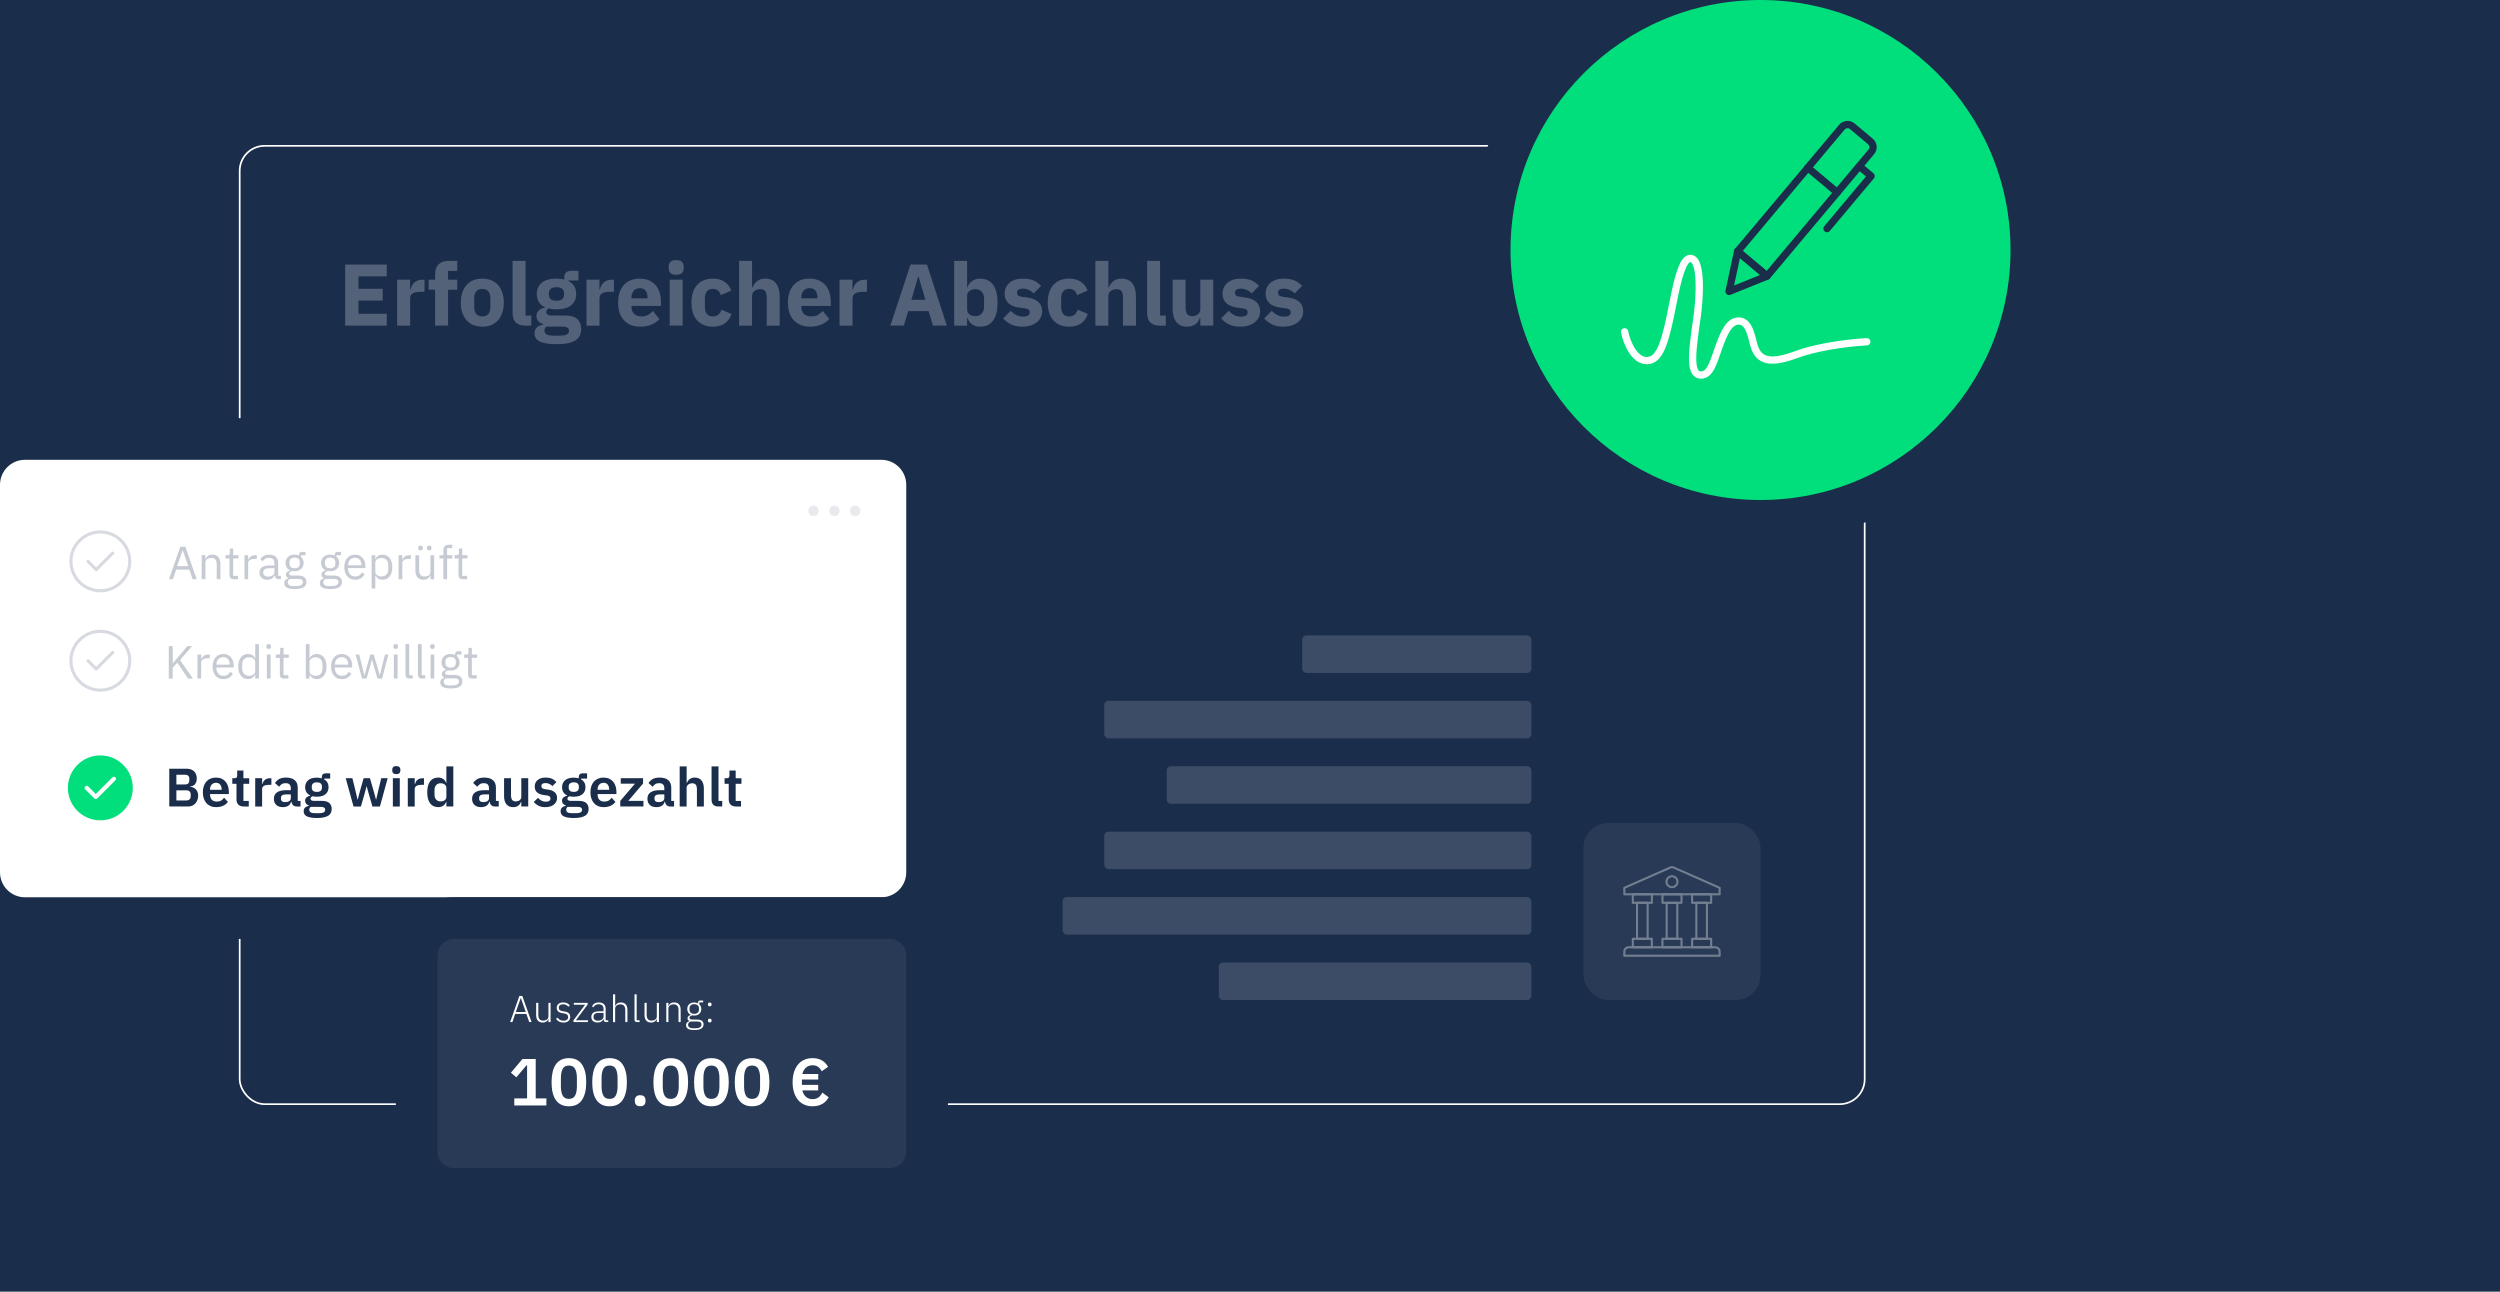 <?xml version="1.0" encoding="UTF-8"?> <svg xmlns="http://www.w3.org/2000/svg" viewBox="0 0 1200 620"><g id="Background"><rect width="1200" height="620" style="fill: #1a2d4b;"></rect></g><g id="Design"><g><rect x="115.05" y="70" width="780" height="460" rx="12" ry="12" style="fill: none; stroke: #fff; stroke-linecap: round; stroke-linejoin: round; stroke-width: .83px;"></rect><g style="opacity: .25;"><path d="M165.69,156.3v-29.32h19.95v5.67h-13.57v5.96h11.63v5.67h-11.63v6.34h13.57v5.67h-19.95Z" style="fill: #fff;"></path><path d="M190.63,156.3v-22.05h6.22v4.79h.21c.11-.62.31-1.21.59-1.78.28-.57.65-1.08,1.11-1.53.46-.45,1.01-.8,1.66-1.07.64-.27,1.4-.4,2.27-.4h1.09v5.8h-1.55c-1.82,0-3.17.24-4.05.71-.88.48-1.32,1.36-1.32,2.65v12.89h-6.22Z" style="fill: #fff;"></path><path d="M208.86,139.08h-3.11v-4.83h3.11v-2.6c0-2.13.56-3.73,1.68-4.81,1.12-1.08,2.76-1.62,4.91-1.62h4.03v4.83h-4.41v4.2h4.41v4.83h-4.41v17.22h-6.22v-17.22Z" style="fill: #fff;"></path><path d="M231.5,156.8c-1.62,0-3.07-.27-4.35-.8-1.27-.53-2.35-1.3-3.23-2.31s-1.56-2.23-2.04-3.65c-.48-1.43-.71-3.02-.71-4.79s.24-3.36.71-4.79c.48-1.43,1.16-2.64,2.04-3.63.88-.99,1.96-1.76,3.23-2.29,1.27-.53,2.72-.8,4.35-.8s3.07.27,4.35.8c1.27.53,2.35,1.3,3.23,2.29.88.99,1.56,2.2,2.04,3.63.48,1.43.71,3.02.71,4.79s-.24,3.36-.71,4.79c-.48,1.43-1.16,2.65-2.04,3.65s-1.96,1.78-3.23,2.31c-1.27.53-2.72.8-4.35.8ZM231.5,151.89c1.23,0,2.18-.38,2.86-1.13s1.01-1.83,1.01-3.23v-4.49c0-1.4-.34-2.48-1.01-3.23-.67-.76-1.62-1.13-2.86-1.13s-2.18.38-2.86,1.13c-.67.76-1.01,1.83-1.01,3.23v4.49c0,1.4.34,2.48,1.01,3.23s1.62,1.13,2.86,1.13Z" style="fill: #fff;"></path><path d="M252.21,156.3c-2.13,0-3.69-.52-4.68-1.55-.99-1.04-1.49-2.53-1.49-4.49v-25.03h6.22v26.25h2.77v4.83h-2.81Z" style="fill: #fff;"></path><path d="M278.96,157.9c0,1.18-.2,2.21-.61,3.11-.41.9-1.07,1.66-2,2.29-.92.63-2.15,1.11-3.67,1.43-1.53.32-3.41.48-5.65.48-1.9,0-3.52-.12-4.85-.36-1.33-.24-2.41-.57-3.23-1.01-.83-.43-1.43-.97-1.81-1.6-.38-.63-.57-1.35-.57-2.16,0-1.23.36-2.2,1.09-2.9.73-.7,1.74-1.13,3.02-1.3v-.46c-1.06-.2-1.86-.65-2.39-1.37-.53-.71-.8-1.55-.8-2.5,0-.59.12-1.1.36-1.53.24-.43.55-.81.92-1.14.38-.32.82-.58,1.32-.78s1.01-.35,1.51-.46v-.17c-1.34-.62-2.34-1.46-2.98-2.54-.64-1.08-.97-2.33-.97-3.76,0-2.24.78-4.04,2.33-5.39,1.55-1.36,3.93-2.04,7.12-2.04,1.46,0,2.7.14,3.74.42v-.84c0-1.18.29-2.02.86-2.54.57-.52,1.39-.78,2.46-.78h3.49v4.62h-4.87v.25c1.29.62,2.24,1.46,2.86,2.54.62,1.08.92,2.33.92,3.76,0,2.21-.78,3.98-2.33,5.31-1.55,1.33-3.93,2-7.12,2-1.43,0-2.73-.15-3.91-.46-.64.42-.97,1.01-.97,1.76,0,.53.2.94.61,1.24.41.29,1.08.44,2.04.44h6.38c2.69,0,4.64.56,5.86,1.68,1.22,1.12,1.83,2.7,1.83,4.75ZM273.12,158.74c0-.64-.25-1.13-.76-1.47s-1.39-.5-2.65-.5h-7.56c-.28.28-.48.59-.61.95-.13.35-.19.69-.19,1.03,0,.81.35,1.41,1.05,1.79.7.38,1.89.57,3.57.57h2.52c1.68,0,2.87-.19,3.57-.57.7-.38,1.05-.97,1.05-1.79ZM267.11,144.37c1.23,0,2.15-.26,2.75-.77.6-.51.9-1.26.9-2.23v-.5c0-.97-.3-1.72-.9-2.23-.6-.51-1.52-.77-2.75-.77s-2.15.26-2.75.77c-.6.51-.9,1.26-.9,2.23v.5c0,.97.3,1.72.9,2.23.6.51,1.52.77,2.75.77Z" style="fill: #fff;"></path><path d="M281.52,156.3v-22.05h6.22v4.79h.21c.11-.62.31-1.21.59-1.78.28-.57.65-1.08,1.11-1.53.46-.45,1.01-.8,1.66-1.07.64-.27,1.4-.4,2.27-.4h1.09v5.8h-1.55c-1.82,0-3.17.24-4.05.71-.88.48-1.32,1.36-1.32,2.65v12.89h-6.22Z" style="fill: #fff;"></path><path d="M307.27,156.8c-1.68,0-3.18-.27-4.49-.82s-2.43-1.32-3.34-2.31c-.91-.99-1.6-2.21-2.06-3.63-.46-1.43-.69-3.02-.69-4.79s.22-3.31.67-4.73c.45-1.41,1.11-2.62,2-3.63.88-1.01,1.97-1.79,3.25-2.33s2.76-.82,4.41-.82c1.82,0,3.38.31,4.68.92,1.3.62,2.37,1.44,3.19,2.48.83,1.04,1.43,2.23,1.81,3.59.38,1.36.57,2.78.57,4.26v1.85h-14.15v.33c0,1.44.39,2.59,1.18,3.44.78.85,2.02,1.27,3.7,1.27,1.29,0,2.34-.26,3.15-.77.81-.51,1.57-1.13,2.27-1.85l3.11,3.87c-.98,1.15-2.26,2.05-3.84,2.69-1.58.65-3.38.97-5.4.97ZM307.14,138.32c-1.26,0-2.25.41-2.96,1.24-.71.83-1.07,1.93-1.07,3.3v.34h7.73v-.38c0-1.34-.3-2.43-.9-3.25-.6-.83-1.53-1.24-2.79-1.24Z" style="fill: #fff;"></path><path d="M324.57,131.9c-1.26,0-2.18-.29-2.75-.86-.57-.57-.86-1.31-.86-2.2v-.92c0-.9.29-1.63.86-2.21s1.49-.86,2.75-.86,2.18.29,2.75.86c.57.57.86,1.31.86,2.21v.92c0,.9-.29,1.63-.86,2.2s-1.49.86-2.75.86ZM321.46,134.25h6.22v22.05h-6.22v-22.05Z" style="fill: #fff;"></path><path d="M342.17,156.8c-1.65,0-3.12-.27-4.41-.82s-2.37-1.32-3.23-2.31c-.87-.99-1.53-2.21-1.97-3.63-.45-1.43-.67-3.02-.67-4.79s.22-3.35.67-4.77c.45-1.41,1.11-2.62,1.97-3.63.87-1.01,1.95-1.78,3.23-2.31,1.29-.53,2.76-.8,4.41-.8,2.24,0,4.11.5,5.61,1.51,1.5,1.01,2.57,2.42,3.21,4.24l-5.04,2.18c-.2-.84-.6-1.55-1.22-2.14-.62-.59-1.47-.88-2.56-.88-1.26,0-2.21.41-2.86,1.24-.64.83-.97,1.94-.97,3.34v4.12c0,1.4.32,2.51.97,3.32.64.81,1.6,1.22,2.86,1.22,1.12,0,2.01-.3,2.67-.9.66-.6,1.14-1.39,1.45-2.37l4.83,2.1c-.73,2.1-1.86,3.64-3.38,4.62-1.53.98-3.38,1.47-5.57,1.47Z" style="fill: #fff;"></path><path d="M354.77,125.22h6.22v12.77h.25c.39-1.15,1.08-2.14,2.06-2.98.98-.84,2.34-1.26,4.07-1.26,2.27,0,3.98.76,5.14,2.27,1.16,1.51,1.74,3.67,1.74,6.47v13.82h-6.22v-13.31c0-1.43-.22-2.48-.67-3.17-.45-.69-1.25-1.03-2.39-1.03-.5,0-.99.06-1.47.19-.48.13-.9.33-1.28.61-.38.28-.68.62-.9,1.03-.22.41-.34.88-.34,1.41v14.28h-6.22v-31.08Z" style="fill: #fff;"></path><path d="M388.79,156.8c-1.68,0-3.18-.27-4.49-.82s-2.43-1.32-3.34-2.31c-.91-.99-1.6-2.21-2.06-3.63-.46-1.43-.69-3.02-.69-4.79s.22-3.31.67-4.73c.45-1.41,1.11-2.62,2-3.63.88-1.01,1.97-1.79,3.25-2.33s2.76-.82,4.41-.82c1.82,0,3.38.31,4.68.92,1.3.62,2.37,1.44,3.19,2.48.83,1.04,1.43,2.23,1.81,3.59.38,1.36.57,2.78.57,4.26v1.85h-14.15v.33c0,1.44.39,2.59,1.18,3.44.78.85,2.02,1.27,3.7,1.27,1.29,0,2.34-.26,3.15-.77.81-.51,1.57-1.13,2.27-1.85l3.11,3.87c-.98,1.15-2.26,2.05-3.84,2.69-1.58.65-3.38.97-5.4.97ZM388.66,138.32c-1.26,0-2.25.41-2.96,1.24-.71.83-1.07,1.93-1.07,3.3v.34h7.73v-.38c0-1.34-.3-2.43-.9-3.25-.6-.83-1.53-1.24-2.79-1.24Z" style="fill: #fff;"></path><path d="M402.98,156.3v-22.05h6.22v4.79h.21c.11-.62.31-1.21.59-1.78.28-.57.65-1.08,1.11-1.53.46-.45,1.01-.8,1.66-1.07.64-.27,1.4-.4,2.27-.4h1.09v5.8h-1.55c-1.82,0-3.17.24-4.05.71-.88.48-1.32,1.36-1.32,2.65v12.89h-6.22Z" style="fill: #fff;"></path><path d="M447.84,156.3l-2.1-6.97h-9.79l-2.1,6.97h-6.47l9.66-29.32h7.9l9.53,29.32h-6.64ZM440.91,132.78h-.21l-3.23,11.13h6.72l-3.28-11.13Z" style="fill: #fff;"></path><path d="M458,125.22h6.22v12.73h.21c.31-1.23,1.01-2.24,2.12-3.02,1.11-.78,2.37-1.18,3.8-1.18,2.8,0,4.91.98,6.34,2.94s2.14,4.82,2.14,8.57-.71,6.61-2.14,8.59-3.54,2.96-6.34,2.96c-.73,0-1.41-.1-2.06-.31-.64-.21-1.23-.5-1.74-.88-.52-.38-.96-.83-1.32-1.34-.36-.52-.63-1.07-.8-1.66h-.21v3.7h-6.22v-31.08ZM468.29,151.76c1.18,0,2.15-.41,2.92-1.24.77-.83,1.15-1.94,1.15-3.34v-3.82c0-1.4-.38-2.51-1.15-3.34-.77-.83-1.74-1.24-2.92-1.24s-2.15.29-2.92.86c-.77.57-1.15,1.36-1.15,2.37v6.51c0,1.01.38,1.8,1.15,2.37.77.57,1.74.86,2.92.86Z" style="fill: #fff;"></path><path d="M490.8,156.8c-2.13,0-3.92-.34-5.38-1.03-1.46-.69-2.76-1.66-3.91-2.92l3.65-3.7c.78.87,1.65,1.55,2.6,2.06s2.03.76,3.23.76,2.09-.19,2.56-.57c.48-.38.71-.89.71-1.53,0-1.04-.74-1.65-2.23-1.85l-2.39-.29c-4.96-.62-7.43-2.88-7.43-6.8,0-1.06.2-2.04.61-2.92.41-.88.98-1.64,1.72-2.27s1.64-1.12,2.69-1.47,2.23-.53,3.55-.53c1.15,0,2.16.08,3.04.23.88.15,1.67.38,2.35.67.69.29,1.32.66,1.89,1.09.57.43,1.14.92,1.7,1.45l-3.57,3.65c-.7-.7-1.49-1.25-2.37-1.66-.88-.41-1.79-.61-2.71-.61-1.06,0-1.82.17-2.27.5-.45.34-.67.78-.67,1.34,0,.59.16,1.04.48,1.36.32.32.93.55,1.83.69l2.48.34c4.84.64,7.27,2.86,7.27,6.64,0,1.06-.22,2.04-.67,2.94-.45.9-1.09,1.67-1.91,2.33-.83.66-1.82,1.17-2.98,1.53s-2.46.55-3.88.55Z" style="fill: #fff;"></path><path d="M513.19,156.8c-1.65,0-3.12-.27-4.41-.82s-2.37-1.32-3.23-2.31c-.87-.99-1.53-2.21-1.97-3.63-.45-1.43-.67-3.02-.67-4.79s.22-3.35.67-4.77c.45-1.41,1.11-2.62,1.97-3.63.87-1.01,1.95-1.78,3.23-2.31,1.29-.53,2.76-.8,4.41-.8,2.24,0,4.11.5,5.61,1.51,1.5,1.01,2.57,2.42,3.21,4.24l-5.04,2.18c-.2-.84-.6-1.55-1.22-2.14-.62-.59-1.47-.88-2.56-.88-1.26,0-2.21.41-2.86,1.24-.64.83-.97,1.94-.97,3.34v4.12c0,1.4.32,2.51.97,3.32.64.81,1.6,1.22,2.86,1.22,1.12,0,2.01-.3,2.67-.9.66-.6,1.14-1.39,1.45-2.37l4.83,2.1c-.73,2.1-1.86,3.64-3.38,4.62-1.53.98-3.38,1.47-5.57,1.47Z" style="fill: #fff;"></path><path d="M525.79,125.22h6.22v12.77h.25c.39-1.15,1.08-2.14,2.06-2.98.98-.84,2.34-1.26,4.07-1.26,2.27,0,3.98.76,5.14,2.27,1.16,1.51,1.74,3.67,1.74,6.47v13.82h-6.22v-13.31c0-1.43-.22-2.48-.67-3.17-.45-.69-1.25-1.03-2.39-1.03-.5,0-.99.06-1.47.19-.48.13-.9.33-1.28.61-.38.28-.68.62-.9,1.03-.22.41-.34.88-.34,1.41v14.28h-6.22v-31.08Z" style="fill: #fff;"></path><path d="M556.79,156.3c-2.13,0-3.69-.52-4.68-1.55-.99-1.04-1.49-2.53-1.49-4.49v-25.03h6.22v26.25h2.77v4.83h-2.81Z" style="fill: #fff;"></path><path d="M576.15,152.6h-.21c-.2.56-.46,1.09-.78,1.6s-.73.95-1.24,1.34-1.1.7-1.79.92c-.69.22-1.48.34-2.37.34-2.27,0-3.98-.75-5.15-2.25-1.16-1.5-1.74-3.65-1.74-6.45v-13.86h6.22v13.31c0,1.34.24,2.38.71,3.11.48.73,1.29,1.09,2.44,1.09.48,0,.95-.07,1.43-.21.48-.14.9-.34,1.26-.61.36-.27.66-.59.88-.99.22-.39.34-.85.34-1.39v-14.32h6.22v22.05h-6.22v-3.7Z" style="fill: #fff;"></path><path d="M595.42,156.8c-2.13,0-3.92-.34-5.38-1.03-1.46-.69-2.76-1.66-3.91-2.92l3.65-3.7c.78.87,1.65,1.55,2.6,2.06s2.03.76,3.23.76,2.09-.19,2.56-.57c.48-.38.71-.89.71-1.53,0-1.04-.74-1.65-2.23-1.85l-2.39-.29c-4.96-.62-7.43-2.88-7.43-6.8,0-1.06.2-2.04.61-2.92.41-.88.98-1.64,1.72-2.27s1.64-1.12,2.69-1.47,2.23-.53,3.55-.53c1.15,0,2.16.08,3.04.23.88.15,1.67.38,2.35.67.69.29,1.32.66,1.89,1.09.57.43,1.14.92,1.7,1.45l-3.57,3.65c-.7-.7-1.49-1.25-2.37-1.66-.88-.41-1.79-.61-2.71-.61-1.06,0-1.82.17-2.27.5-.45.34-.67.78-.67,1.34,0,.59.16,1.04.48,1.36.32.32.93.55,1.83.69l2.48.34c4.84.64,7.27,2.86,7.27,6.64,0,1.06-.22,2.04-.67,2.94-.45.9-1.09,1.67-1.91,2.33-.83.66-1.82,1.17-2.98,1.53s-2.46.55-3.88.55Z" style="fill: #fff;"></path><path d="M616.09,156.8c-2.13,0-3.92-.34-5.38-1.03-1.46-.69-2.76-1.66-3.91-2.92l3.65-3.7c.78.87,1.65,1.55,2.6,2.06s2.03.76,3.23.76,2.09-.19,2.56-.57c.48-.38.71-.89.71-1.53,0-1.04-.74-1.65-2.23-1.85l-2.39-.29c-4.96-.62-7.43-2.88-7.43-6.8,0-1.06.2-2.04.61-2.92.41-.88.98-1.64,1.72-2.27s1.64-1.12,2.69-1.47,2.23-.53,3.55-.53c1.15,0,2.16.08,3.04.23.88.15,1.67.38,2.35.67.69.29,1.32.66,1.89,1.09.57.43,1.14.92,1.7,1.45l-3.57,3.65c-.7-.7-1.49-1.25-2.37-1.66-.88-.41-1.79-.61-2.71-.61-1.06,0-1.82.17-2.27.5-.45.34-.67.78-.67,1.34,0,.59.16,1.04.48,1.36.32.32.93.55,1.83.69l2.48.34c4.84.64,7.27,2.86,7.27,6.64,0,1.06-.22,2.04-.67,2.94-.45.9-1.09,1.67-1.91,2.33-.83.66-1.82,1.17-2.98,1.53s-2.46.55-3.88.55Z" style="fill: #fff;"></path></g><g><rect x="530.05" y="399.2" width="205" height="18" rx="2" ry="2" style="fill: #3c4c66;"></rect><rect x="585.05" y="462" width="150" height="18" rx="2" ry="2" style="fill: #3c4c66;"></rect><rect x="510.05" y="430.6" width="225" height="18" rx="2" ry="2" style="fill: #3c4c66;"></rect><rect x="560.05" y="367.8" width="175" height="18" rx="2" ry="2" style="fill: #3c4c66;"></rect><rect x="530.05" y="336.4" width="205" height="18" rx="2" ry="2" style="fill: #3c4c66;"></rect><rect x="625.05" y="305" width="110" height="18" rx="2" ry="2" style="fill: #3c4c66;"></rect><g><rect x="760.05" y="395" width="85" height="85" rx="12" ry="12" style="fill: #283a56;"></rect><g style="opacity: .35;"><path d="M825.42,458.75v-1.94c0-1.17-.95-2.12-2.12-2.12h-41.51c-1.17,0-2.12.95-2.12,2.12v1.94h45.74Z" style="fill: none; stroke: #fff; stroke-linecap: round; stroke-linejoin: round;"></path><path d="M779.68,429.27v-3.12l22.05-9.73c.52-.23,1.12-.23,1.64,0l22.05,9.73v3.12h-45.74Z" style="fill: none; stroke: #fff; stroke-linecap: round; stroke-linejoin: round;"></path><path d="M792.89,429.27h-9.15v4.07h9.15v-4.07Z" style="fill: none; stroke: #fff; stroke-linecap: round; stroke-linejoin: round;"></path><path d="M790.87,433.34h-5.09v17.28h5.09v-17.28Z" style="fill: none; stroke: #fff; stroke-linecap: round; stroke-linejoin: round;"></path><path d="M792.89,450.62h-9.15v4.07h9.15v-4.07Z" style="fill: none; stroke: #fff; stroke-linecap: round; stroke-linejoin: round;"></path><g><path d="M805.1,433.34h-5.09v17.28h5.09v-17.28Z" style="fill: none; stroke: #fff; stroke-linecap: round; stroke-linejoin: round;"></path><path d="M807.13,429.27h-9.15v4.07h9.15v-4.07Z" style="fill: none; stroke: #fff; stroke-linecap: round; stroke-linejoin: round;"></path><path d="M807.13,450.62h-9.15v4.07h9.15v-4.07Z" style="fill: none; stroke: #fff; stroke-linecap: round; stroke-linejoin: round;"></path></g><g><path d="M819.33,433.34h-5.09v17.28h5.09v-17.28Z" style="fill: none; stroke: #fff; stroke-linecap: round; stroke-linejoin: round;"></path><path d="M821.36,429.27h-9.15v4.07h9.15v-4.07Z" style="fill: none; stroke: #fff; stroke-linecap: round; stroke-linejoin: round;"></path><path d="M821.36,450.62h-9.15v4.07h9.15v-4.07Z" style="fill: none; stroke: #fff; stroke-linecap: round; stroke-linejoin: round;"></path></g><path d="M802.55,425.85c1.45,0,2.63-1.18,2.63-2.63s-1.18-2.63-2.63-2.63-2.63,1.18-2.63,2.63,1.18,2.63,2.63,2.63Z" style="fill: none; stroke: #fff; stroke-linecap: round; stroke-linejoin: round;"></path></g></g></g><g><g><path d="M845.05,250c-71.68,0-130-58.32-130-130S773.37-10,845.05-10s130,58.32,130,130-58.32,130-130,130Z" style="fill: #00df7b;"></path><path d="M845.05,0c66.27,0,120,53.73,120,120s-53.73,120-120,120-120-53.73-120-120S778.77,0,845.05,0M845.05-20c-37.4,0-72.55,14.56-98.99,41.01-26.44,26.44-41.01,61.6-41.01,98.99s14.56,72.55,41.01,98.99c26.44,26.44,61.6,41.01,98.99,41.01s72.55-14.56,98.99-41.01c26.44-26.44,41.01-61.6,41.01-98.99s-14.56-72.55-41.01-98.99c-26.44-26.44-61.6-41.01-98.99-41.01h0Z" style="fill: #1a2d4b;"></path></g><g><g><path d="M861.57,54.73h11.41c1.94,0,3.52,1.58,3.52,3.52v77.86h-18.44V58.25c0-1.94,1.58-3.52,3.52-3.52Z" transform="translate(264.24 -535.15) rotate(40)" style="fill: none; stroke: #1a2d4b; stroke-linecap: round; stroke-linejoin: round; stroke-width: 3.5px;"></path><line x1="867.74" y1="80.51" x2="881.87" y2="92.37" style="fill: none; stroke: #1a2d4b; stroke-linecap: round; stroke-linejoin: round; stroke-width: 3.5px;"></line><polyline points="892.45 79.76 898.12 84.51 876.96 109.74" style="fill: none; stroke: #1a2d4b; stroke-linecap: round; stroke-linejoin: round; stroke-width: 3.5px;"></polyline><polygon points="829.95 139.9 848.18 132.52 834.05 120.66 829.95 139.9" style="fill: none; stroke: #1a2d4b; stroke-linecap: round; stroke-linejoin: round; stroke-width: 3.5px;"></polygon></g><path d="M779.82,159.28c.93,5.19,5.11,15.06,11.84,13.69,5.32-1.08,7.82-9.06,11.33-27.34,2.76-14.36,5.19-21.58,8.34-21.58,6.12,0,4.18,21.6,3.44,26.88-2.24,16.01-4.49,29.1,1.69,29.1,4.47,0,5.97-6.08,8.67-13.64,2.55-7.15,5.11-12.45,9.61-12.3,5.32.17,6.09,8.7,7.42,12.54,2.1,6.06,7.04,8.4,19.52,3.74,9.66-3.61,23.49-5.71,34.37-6.33" style="fill: none; stroke: #fff; stroke-linecap: round; stroke-linejoin: round; stroke-width: 3.5px;"></path></g></g><g><g><rect x="-10" y="210.7" width="455" height="230" rx="22" ry="22" style="fill: #fff;"></rect><path d="M423,220.7c6.63,0,12,5.37,12,12v186c0,6.63-5.37,12-12,12H12c-6.63,0-12-5.37-12-12v-186c0-6.63,5.37-12,12-12h411M423,200.7H12c-17.64,0-32,14.36-32,32v186c0,17.64,14.36,32,32,32h411c17.64,0,32-14.36,32-32v-186c0-17.64-14.36-32-32-32h0Z" style="fill: #1a2d4b;"></path></g><g><g><g><g style="opacity: .5;"><path d="M92.43,278.01l-1.56-4.6h-6.3l-1.56,4.6h-1.9l5.45-15.59h2.39l5.45,15.59h-1.97ZM87.76,264.16h-.11l-2.64,7.59h5.38l-2.64-7.59Z" style="fill: #8d96a5;"></path><path d="M96.81,278.01v-11.53h1.79v1.86h.09c.28-.65.68-1.17,1.19-1.55.51-.38,1.2-.58,2.07-.58,1.19,0,2.13.38,2.83,1.15s1.04,1.85,1.04,3.25v7.39h-1.79v-7.1c0-2.07-.87-3.11-2.61-3.11-.36,0-.7.04-1.04.13-.33.09-.64.22-.91.4-.27.18-.48.41-.64.68s-.23.6-.23.97v8.01h-1.79Z" style="fill: #8d96a5;"></path><path d="M112.04,278.01c-.63,0-1.1-.17-1.42-.52-.32-.35-.48-.81-.48-1.37v-8.05h-1.9v-1.59h1.07c.39,0,.65-.08.79-.23s.21-.43.21-.82v-2.14h1.61v3.19h2.52v1.59h-2.52v8.35h2.34v1.59h-2.23Z" style="fill: #8d96a5;"></path><path d="M117.34,278.01v-11.53h1.79v2.12h.11c.21-.55.58-1.04,1.12-1.47.54-.43,1.27-.65,2.21-.65h.69v1.79h-1.05c-.97,0-1.72.18-2.27.55-.54.37-.82.82-.82,1.37v7.82h-1.79Z" style="fill: #8d96a5;"></path><path d="M133.82,278.01c-.67,0-1.15-.18-1.44-.54-.29-.36-.47-.8-.55-1.34h-.11c-.25.71-.67,1.25-1.25,1.61-.58.36-1.27.54-2.08.54-1.22,0-2.17-.31-2.85-.94-.68-.63-1.02-1.47-1.02-2.55s.4-1.92,1.2-2.5c.8-.58,2.04-.87,3.72-.87h2.28v-1.14c0-.82-.22-1.44-.67-1.88-.45-.43-1.13-.65-2.06-.65-.7,0-1.28.16-1.75.47-.47.31-.86.73-1.17,1.25l-1.07-1c.31-.63.81-1.16,1.5-1.6.69-.44,1.55-.66,2.59-.66,1.4,0,2.49.34,3.26,1.03.77.68,1.16,1.63,1.16,2.85v6.33h1.32v1.59h-1ZM128.68,276.76c.45,0,.86-.05,1.23-.16s.69-.25.96-.45c.27-.19.48-.42.62-.67.15-.25.22-.53.22-.83v-1.9h-2.37c-1.03,0-1.78.15-2.25.45-.47.3-.7.73-.7,1.3v.47c0,.57.2,1,.61,1.32.41.31.96.47,1.66.47Z" style="fill: #8d96a5;"></path><path d="M147.09,279.3c0,1.19-.46,2.06-1.4,2.62s-2.33.83-4.19.83-3.1-.25-3.89-.74c-.79-.49-1.18-1.19-1.18-2.1,0-.62.16-1.11.49-1.46.33-.35.77-.61,1.34-.77v-.25c-.68-.33-1.03-.86-1.03-1.6,0-.58.19-1.02.56-1.32s.85-.53,1.43-.68v-.09c-.69-.33-1.22-.8-1.6-1.41s-.57-1.32-.57-2.13c0-.58.1-1.12.31-1.61.21-.49.5-.91.88-1.27.38-.35.83-.62,1.36-.82s1.12-.29,1.78-.29c.82,0,1.55.15,2.19.45v-.2c0-.45.1-.82.31-1.12.21-.3.55-.44,1.03-.44h1.72v1.59h-2.19v.74c.42.36.74.79.97,1.29.23.5.35,1.06.35,1.69,0,.58-.1,1.12-.31,1.61-.21.49-.5.92-.88,1.27-.38.35-.84.62-1.37.82-.54.19-1.13.29-1.79.29-.37,0-.74-.04-1.12-.11-.39.1-.74.26-1.05.46-.31.2-.47.48-.47.84s.16.57.49.69c.33.12.75.18,1.27.18h2.46c1.43,0,2.47.27,3.12.81.65.54.97,1.29.97,2.24ZM145.42,279.42c0-.46-.18-.83-.53-1.11-.35-.28-.97-.41-1.87-.41h-3.84c-.71.33-1.07.85-1.07,1.56,0,.51.19.94.57,1.29.38.36,1.02.54,1.93.54h1.65c1,0,1.77-.16,2.32-.47.55-.31.83-.78.83-1.41ZM141.42,272.76c.76,0,1.36-.18,1.81-.55.45-.37.67-.93.67-1.69v-.63c0-.76-.22-1.33-.67-1.69-.45-.37-1.05-.55-1.81-.55s-1.36.18-1.81.55c-.45.37-.67.93-.67,1.69v.63c0,.76.22,1.33.67,1.69.45.37,1.05.55,1.81.55Z" style="fill: #8d96a5;"></path><path d="M164.16,279.3c0,1.19-.46,2.06-1.4,2.62s-2.33.83-4.19.83-3.1-.25-3.89-.74c-.79-.49-1.18-1.19-1.18-2.1,0-.62.16-1.11.49-1.46.33-.35.77-.61,1.34-.77v-.25c-.68-.33-1.03-.86-1.03-1.6,0-.58.19-1.02.56-1.32s.85-.53,1.43-.68v-.09c-.69-.33-1.22-.8-1.6-1.41s-.57-1.32-.57-2.13c0-.58.1-1.12.31-1.61.21-.49.5-.91.88-1.27.38-.35.83-.62,1.36-.82s1.12-.29,1.78-.29c.82,0,1.55.15,2.19.45v-.2c0-.45.1-.82.31-1.12.21-.3.55-.44,1.03-.44h1.72v1.59h-2.19v.74c.42.36.74.79.97,1.29.23.5.35,1.06.35,1.69,0,.58-.1,1.12-.31,1.61-.21.49-.5.92-.88,1.27-.38.35-.84.62-1.37.82-.54.19-1.13.29-1.79.29-.37,0-.74-.04-1.12-.11-.39.1-.74.26-1.05.46-.31.2-.47.48-.47.84s.16.57.49.69c.33.12.75.18,1.27.18h2.46c1.43,0,2.47.27,3.12.81.65.54.97,1.29.97,2.24ZM162.48,279.42c0-.46-.18-.83-.53-1.11-.35-.28-.97-.41-1.87-.41h-3.84c-.71.33-1.07.85-1.07,1.56,0,.51.19.94.57,1.29.38.36,1.02.54,1.93.54h1.65c1,0,1.77-.16,2.32-.47.55-.31.83-.78.83-1.41ZM158.48,272.76c.76,0,1.36-.18,1.81-.55.45-.37.67-.93.67-1.69v-.63c0-.76-.22-1.33-.67-1.69-.45-.37-1.05-.55-1.81-.55s-1.36.18-1.81.55c-.45.37-.67.93-.67,1.69v.63c0,.76.22,1.33.67,1.69.45.37,1.05.55,1.81.55Z" style="fill: #8d96a5;"></path><path d="M170.43,278.28c-.79,0-1.5-.14-2.13-.42-.63-.28-1.18-.69-1.63-1.22-.46-.53-.8-1.16-1.05-1.9-.25-.74-.37-1.57-.37-2.49s.12-1.74.37-2.48c.25-.75.6-1.38,1.05-1.91.45-.53,1-.93,1.63-1.22.63-.28,1.34-.42,2.13-.42s1.47.14,2.08.42c.61.28,1.13.67,1.56,1.17s.76,1.09.99,1.77.35,1.43.35,2.25v.85h-8.29v.54c0,.49.08.95.24,1.37.16.42.38.79.67,1.11s.65.56,1.07.74c.42.18.9.27,1.44.27.73,0,1.37-.17,1.91-.51.54-.34.96-.83,1.26-1.47l1.27.92c-.37.79-.95,1.43-1.74,1.92-.79.49-1.73.73-2.81.73ZM170.43,267.71c-.49,0-.94.08-1.34.26-.4.17-.75.41-1.04.72-.29.31-.52.68-.68,1.1s-.25.88-.25,1.39v.16h6.37v-.24c0-1.02-.28-1.84-.84-2.45s-1.3-.92-2.22-.92Z" style="fill: #8d96a5;"></path><path d="M178.36,266.49h1.79v1.86h.09c.3-.72.73-1.26,1.31-1.6.57-.35,1.26-.52,2.07-.52.71,0,1.36.14,1.94.42.58.28,1.08.69,1.49,1.21.41.52.72,1.15.94,1.9.21.74.32,1.58.32,2.5s-.11,1.76-.32,2.5c-.22.75-.53,1.38-.94,1.9-.41.52-.91.92-1.49,1.21-.58.28-1.23.42-1.94.42-1.56,0-2.69-.71-3.37-2.12h-.09v6.32h-1.79v-15.99ZM183.12,276.69c1.01,0,1.81-.32,2.39-.95.58-.64.87-1.47.87-2.5v-1.98c0-1.03-.29-1.87-.87-2.5s-1.38-.95-2.39-.95c-.4,0-.79.06-1.15.17-.36.11-.68.27-.95.46-.27.2-.48.43-.64.71-.16.28-.23.57-.23.89v4.31c0,.37.08.71.23,1s.37.54.64.74c.27.2.58.36.95.46.37.1.75.16,1.15.16Z" style="fill: #8d96a5;"></path><path d="M191.32,278.01v-11.53h1.79v2.12h.11c.21-.55.58-1.04,1.12-1.47.54-.43,1.27-.65,2.21-.65h.69v1.79h-1.05c-.97,0-1.72.18-2.27.55-.54.37-.82.82-.82,1.37v7.82h-1.79Z" style="fill: #8d96a5;"></path><path d="M206.62,276.16h-.09c-.12.27-.26.53-.44.79-.17.26-.38.49-.64.68-.25.2-.56.36-.92.48s-.77.18-1.25.18c-1.19,0-2.14-.38-2.84-1.15-.7-.77-1.05-1.85-1.05-3.25v-7.39h1.79v7.1c0,2.07.88,3.11,2.64,3.11.36,0,.7-.04,1.04-.13.33-.09.63-.22.89-.4.26-.18.47-.41.62-.68.16-.28.23-.61.23-1v-7.99h1.79v11.53h-1.79v-1.86ZM201.86,264.21c-.39,0-.67-.09-.84-.28-.17-.19-.26-.44-.26-.75v-.25c0-.31.09-.56.26-.75s.45-.28.84-.28.67.09.84.28c.17.19.26.44.26.75v.25c0,.31-.09.56-.26.75-.17.19-.45.28-.84.28ZM206.02,264.21c-.39,0-.67-.09-.84-.28-.17-.19-.26-.44-.26-.75v-.25c0-.31.08-.56.26-.75.17-.19.45-.28.84-.28s.67.09.84.28c.17.19.26.44.26.75v.25c0,.31-.08.56-.26.75-.17.19-.45.28-.84.28Z" style="fill: #8d96a5;"></path><path d="M212.83,268.07h-1.88v-1.59h1.88v-2.32c0-.8.21-1.45.62-1.94.42-.49,1.05-.74,1.9-.74h1.74v1.59h-2.48v3.42h2.48v1.59h-2.48v9.94h-1.79v-9.94Z" style="fill: #8d96a5;"></path><path d="M221.99,278.01c-.63,0-1.1-.17-1.42-.52-.32-.35-.48-.81-.48-1.37v-8.05h-1.9v-1.59h1.07c.39,0,.65-.08.79-.23s.21-.43.21-.82v-2.14h1.61v3.19h2.52v1.59h-2.52v8.35h2.34v1.59h-2.23Z" style="fill: #8d96a5;"></path></g><g style="opacity: .35;"><circle cx="48.16" cy="269.46" r="14.11" style="fill: none; stroke: #8d96a5; stroke-miterlimit: 10; stroke-width: 1.5px;"></circle><polyline points="42.23 269.46 46.18 273.41 54.09 265.51" style="fill: none; stroke: #8d96a5; stroke-linecap: round; stroke-linejoin: round; stroke-width: 1.5px;"></polyline></g></g><g><g style="opacity: .5;"><path d="M85.11,318.05l-2.21,2.46v5.21h-1.88v-15.59h1.88v8.29h.07l2.23-2.7,4.71-5.58h2.3l-5.81,6.68,6.21,8.91h-2.32l-5.18-7.66Z" style="fill: #8d96a5;"></path><path d="M94.78,325.71v-11.53h1.79v2.12h.11c.21-.55.58-1.04,1.12-1.47.54-.43,1.27-.65,2.21-.65h.69v1.79h-1.05c-.97,0-1.72.18-2.27.55-.54.37-.82.82-.82,1.37v7.82h-1.79Z" style="fill: #8d96a5;"></path><path d="M107.2,325.98c-.79,0-1.5-.14-2.13-.42-.63-.28-1.18-.69-1.63-1.22-.46-.53-.8-1.16-1.05-1.9-.25-.74-.37-1.57-.37-2.49s.12-1.74.37-2.48c.25-.75.6-1.38,1.05-1.91.45-.53,1-.93,1.63-1.22.63-.28,1.34-.42,2.13-.42s1.47.14,2.08.42,1.13.67,1.56,1.17.76,1.09.99,1.77.35,1.43.35,2.25v.85h-8.29v.54c0,.49.08.95.24,1.37.16.42.38.79.67,1.11s.65.56,1.07.74c.42.18.9.27,1.44.27.73,0,1.37-.17,1.91-.51.54-.34.96-.83,1.26-1.47l1.27.92c-.37.79-.95,1.43-1.74,1.92-.79.49-1.73.73-2.81.73ZM107.2,315.41c-.49,0-.94.08-1.34.26-.4.17-.75.41-1.04.72-.29.31-.52.68-.68,1.1s-.25.88-.25,1.39v.16h6.37v-.24c0-1.02-.28-1.84-.84-2.45s-1.3-.92-2.22-.92Z" style="fill: #8d96a5;"></path><path d="M122.5,323.85h-.09c-.7,1.42-1.82,2.12-3.37,2.12-.71,0-1.36-.14-1.94-.42-.58-.28-1.08-.68-1.49-1.21-.41-.52-.72-1.15-.94-1.9-.22-.74-.32-1.58-.32-2.5s.11-1.76.32-2.5c.22-.75.53-1.38.94-1.9.41-.52.9-.92,1.49-1.21.58-.28,1.23-.42,1.94-.42.8,0,1.49.17,2.07.52s1.01.88,1.31,1.6h.09v-6.86h1.79v16.53h-1.79v-1.86ZM119.53,324.39c.4,0,.79-.05,1.15-.16.37-.11.68-.26.95-.46.27-.2.48-.45.64-.74.16-.29.23-.62.23-1v-4.31c0-.31-.08-.61-.23-.89-.16-.28-.37-.51-.64-.71-.27-.19-.58-.35-.95-.46-.36-.11-.75-.17-1.15-.17-1.01,0-1.81.32-2.39.95s-.87,1.47-.87,2.5v1.98c0,1.03.29,1.87.87,2.5.58.64,1.38.95,2.39.95Z" style="fill: #8d96a5;"></path><path d="M128.98,311.48c-.39,0-.67-.09-.84-.28-.17-.19-.26-.43-.26-.73v-.29c0-.3.09-.54.26-.73.17-.19.45-.28.84-.28s.67.09.84.28c.17.19.26.43.26.73v.29c0,.3-.09.54-.26.73-.17.19-.45.28-.84.28ZM128.09,314.18h1.79v11.53h-1.79v-11.53Z" style="fill: #8d96a5;"></path><path d="M136.22,325.71c-.63,0-1.1-.17-1.42-.52-.32-.35-.48-.81-.48-1.37v-8.05h-1.9v-1.59h1.07c.39,0,.65-.08.79-.23s.21-.43.21-.82v-2.15h1.61v3.19h2.52v1.59h-2.52v8.35h2.34v1.59h-2.23Z" style="fill: #8d96a5;"></path><path d="M146.78,309.18h1.79v6.86h.09c.3-.72.73-1.26,1.31-1.6s1.26-.52,2.07-.52c.71,0,1.36.14,1.94.42.58.28,1.08.69,1.49,1.21.41.52.72,1.15.94,1.9.21.74.32,1.58.32,2.5s-.11,1.76-.32,2.5c-.22.75-.53,1.38-.94,1.9-.41.52-.91.92-1.49,1.21-.58.28-1.23.42-1.94.42-1.56,0-2.69-.71-3.37-2.12h-.09v1.86h-1.79v-16.53ZM151.54,324.39c1.01,0,1.81-.32,2.39-.95.58-.64.87-1.47.87-2.5v-1.98c0-1.03-.29-1.87-.87-2.5s-1.38-.95-2.39-.95c-.4,0-.79.06-1.15.17-.36.11-.68.27-.95.46-.27.2-.48.43-.64.71-.16.28-.23.57-.23.89v4.31c0,.37.08.71.23,1s.37.54.64.74c.27.2.58.36.95.46.37.1.75.16,1.15.16Z" style="fill: #8d96a5;"></path><path d="M164.07,325.98c-.79,0-1.5-.14-2.13-.42-.63-.28-1.18-.69-1.63-1.22-.46-.53-.8-1.16-1.05-1.9-.25-.74-.37-1.57-.37-2.49s.12-1.74.37-2.48c.25-.75.6-1.38,1.05-1.91.45-.53,1-.93,1.63-1.22.63-.28,1.34-.42,2.13-.42s1.47.14,2.08.42,1.13.67,1.56,1.17.76,1.09.99,1.77.35,1.43.35,2.25v.85h-8.29v.54c0,.49.08.95.24,1.37.16.42.38.79.67,1.11s.65.56,1.07.74c.42.18.9.27,1.44.27.73,0,1.37-.17,1.91-.51.54-.34.96-.83,1.26-1.47l1.27.92c-.37.79-.95,1.43-1.74,1.92-.79.49-1.73.73-2.81.73ZM164.07,315.41c-.49,0-.94.08-1.34.26-.4.17-.75.41-1.04.72-.29.31-.52.68-.68,1.1s-.25.88-.25,1.39v.16h6.37v-.24c0-1.02-.28-1.84-.84-2.45s-1.3-.92-2.22-.92Z" style="fill: #8d96a5;"></path><path d="M170.69,314.18h1.74l1.23,4.98,1.23,5.05h.04l1.41-5.05,1.45-4.98h1.59l1.5,4.98,1.43,5.05h.04l1.18-5.05,1.25-4.98h1.67l-3.06,11.53h-2.21l-1.61-5.54-1-3.51h-.04l-.98,3.51-1.61,5.54h-2.17l-3.08-11.53Z" style="fill: #8d96a5;"></path><path d="M189.94,311.48c-.39,0-.67-.09-.84-.28-.17-.19-.26-.43-.26-.73v-.29c0-.3.09-.54.26-.73.17-.19.45-.28.84-.28s.67.09.84.28c.17.19.26.43.26.73v.29c0,.3-.09.54-.26.73-.17.19-.45.28-.84.28ZM189.05,314.18h1.79v11.53h-1.79v-11.53Z" style="fill: #8d96a5;"></path><path d="M196.53,325.71c-.63,0-1.1-.17-1.42-.53-.32-.35-.48-.79-.48-1.33v-14.68h1.79v14.94h1.7v1.59h-1.59Z" style="fill: #8d96a5;"></path><path d="M202.5,325.71c-.63,0-1.1-.17-1.42-.53-.32-.35-.48-.79-.48-1.33v-14.68h1.79v14.94h1.7v1.59h-1.59Z" style="fill: #8d96a5;"></path><path d="M207.56,311.48c-.39,0-.67-.09-.84-.28-.17-.19-.26-.43-.26-.73v-.29c0-.3.09-.54.26-.73.17-.19.45-.28.84-.28s.67.09.84.28c.17.19.26.43.26.73v.29c0,.3-.09.54-.26.73-.17.19-.45.28-.84.28ZM206.67,314.18h1.79v11.53h-1.79v-11.53Z" style="fill: #8d96a5;"></path><path d="M221.97,327c0,1.19-.46,2.06-1.4,2.62s-2.33.83-4.19.83-3.1-.25-3.89-.74c-.79-.49-1.18-1.19-1.18-2.1,0-.62.16-1.11.49-1.46.33-.35.77-.61,1.34-.77v-.25c-.68-.33-1.03-.86-1.03-1.6,0-.58.19-1.02.56-1.32s.85-.53,1.43-.68v-.09c-.69-.33-1.22-.8-1.6-1.41s-.57-1.32-.57-2.13c0-.58.1-1.12.31-1.61.21-.49.5-.91.88-1.27.38-.35.83-.62,1.36-.82s1.12-.29,1.78-.29c.82,0,1.55.15,2.19.45v-.2c0-.45.1-.83.31-1.12.21-.29.55-.44,1.03-.44h1.72v1.59h-2.19v.74c.42.36.74.79.97,1.29.23.5.35,1.06.35,1.69,0,.58-.1,1.12-.31,1.61-.21.49-.5.92-.88,1.27-.38.35-.84.62-1.37.82-.54.19-1.13.29-1.79.29-.37,0-.74-.04-1.12-.11-.39.1-.74.26-1.05.46-.31.2-.47.48-.47.84s.16.57.49.69c.33.12.75.18,1.27.18h2.46c1.43,0,2.47.27,3.12.81.65.54.97,1.29.97,2.24ZM220.3,327.12c0-.46-.18-.83-.53-1.11-.35-.28-.97-.41-1.87-.41h-3.84c-.71.33-1.07.85-1.07,1.56,0,.51.19.94.57,1.29.38.36,1.02.54,1.93.54h1.65c1,0,1.77-.16,2.32-.47.55-.31.83-.78.83-1.41ZM216.3,320.46c.76,0,1.36-.18,1.81-.55.45-.37.67-.93.67-1.69v-.63c0-.76-.22-1.33-.67-1.69-.45-.37-1.05-.55-1.81-.55s-1.36.18-1.81.55c-.45.37-.67.93-.67,1.69v.63c0,.76.22,1.33.67,1.69.45.37,1.05.55,1.81.55Z" style="fill: #8d96a5;"></path><path d="M226.6,325.71c-.63,0-1.1-.17-1.42-.52-.32-.35-.48-.81-.48-1.37v-8.05h-1.9v-1.59h1.07c.39,0,.65-.08.79-.23s.21-.43.21-.82v-2.15h1.61v3.19h2.52v1.59h-2.52v8.35h2.34v1.59h-2.23Z" style="fill: #8d96a5;"></path></g><g style="opacity: .35;"><circle cx="48.16" cy="317.15" r="14.11" style="fill: none; stroke: #8d96a5; stroke-miterlimit: 10; stroke-width: 1.5px;"></circle><polyline points="42.23 317.15 46.18 321.1 54.09 313.2" style="fill: none; stroke: #8d96a5; stroke-linecap: round; stroke-linejoin: round; stroke-width: 1.5px;"></polyline></g></g></g><g><g><path d="M81.24,368.98h8.4c.75,0,1.42.11,2.01.34.6.22,1.11.54,1.52.94.42.4.73.89.95,1.47.22.58.33,1.22.33,1.91s-.09,1.28-.27,1.75c-.18.48-.43.87-.73,1.18-.3.31-.65.55-1.04.7-.39.16-.79.24-1.21.26v.16c.4,0,.83.08,1.29.23s.88.4,1.27.74c.39.34.71.77.97,1.3.26.53.39,1.18.39,1.96,0,.73-.12,1.41-.35,2.04s-.56,1.18-.97,1.65-.91.84-1.48,1.1c-.57.27-1.2.4-1.87.4h-9.2v-18.15ZM84.67,376.54h4.24c.62,0,1.11-.17,1.46-.51s.52-.81.52-1.42v-.81c0-.61-.17-1.08-.52-1.42-.35-.34-.83-.51-1.46-.51h-4.24v4.65ZM84.67,384.21h4.78c.66,0,1.17-.17,1.53-.51s.55-.83.55-1.47v-.88c0-.64-.18-1.13-.55-1.48s-.88-.52-1.53-.52h-4.78v4.86Z" style="fill: #1a2d4b;"></path><path d="M103.76,387.44c-1.01,0-1.9-.17-2.69-.51s-1.46-.81-2-1.43-.97-1.36-1.26-2.24c-.29-.88-.44-1.86-.44-2.95s.14-2.05.43-2.91c.29-.87.7-1.61,1.23-2.22.54-.62,1.2-1.09,1.98-1.43.78-.34,1.66-.51,2.65-.51,1.06,0,1.98.18,2.76.55.78.36,1.42.86,1.92,1.48.5.62.88,1.35,1.13,2.17.25.82.38,1.7.38,2.64v1.09h-9.02v.34c0,.98.28,1.77.83,2.36.55.59,1.38.89,2.47.89.83,0,1.51-.17,2.04-.52.53-.34,1-.78,1.42-1.32l1.79,2.01c-.56.78-1.31,1.39-2.28,1.84-.96.44-2.08.66-3.34.66ZM103.71,375.74c-.88,0-1.59.29-2.11.88-.52.59-.78,1.35-.78,2.29v.21h5.56v-.23c0-.94-.23-1.69-.69-2.27-.46-.58-1.12-.87-1.99-.87Z" style="fill: #1a2d4b;"></path><path d="M117.02,387.12c-1.14,0-2.01-.3-2.61-.89-.6-.6-.9-1.45-.9-2.56v-7.44h-2v-2.68h1.04c.5,0,.84-.12,1.03-.35.18-.23.27-.58.27-1.05v-2.31h2.99v3.72h2.78v2.68h-2.78v8.22h2.57v2.68h-2.39Z" style="fill: #1a2d4b;"></path><path d="M122.5,387.12v-13.57h3.33v2.81h.13c.09-.36.22-.71.4-1.05.18-.34.42-.64.71-.9s.65-.47,1.05-.62.88-.23,1.42-.23h.73v3.15h-1.04c-1.13,0-1.98.17-2.55.49-.57.33-.86.87-.86,1.61v8.32h-3.33Z" style="fill: #1a2d4b;"></path><path d="M142.42,387.12c-.73,0-1.3-.21-1.73-.64s-.69-.99-.79-1.7h-.16c-.23.88-.69,1.55-1.38,1.99-.69.44-1.55.66-2.57.66-1.39,0-2.45-.36-3.2-1.09s-1.12-1.69-1.12-2.9c0-1.4.5-2.44,1.51-3.12,1-.68,2.44-1.02,4.29-1.02h2.31v-.99c0-.76-.2-1.35-.6-1.77-.4-.42-1.04-.62-1.92-.62-.78,0-1.41.17-1.88.51s-.88.74-1.21,1.21l-1.98-1.78c.5-.78,1.17-1.42,2-1.9.83-.48,1.93-.72,3.3-.72,1.84,0,3.23.42,4.19,1.25s1.43,2.02,1.43,3.58v6.38h1.35v2.68h-1.85ZM136.91,385.02c.74,0,1.38-.16,1.9-.49.52-.33.78-.81.78-1.45v-1.78h-2.13c-1.73,0-2.6.55-2.6,1.65v.44c0,.55.18.96.53,1.23s.86.4,1.52.4Z" style="fill: #1a2d4b;"></path><path d="M159.21,388.27c0,.71-.13,1.34-.38,1.89s-.66,1-1.24,1.36c-.57.36-1.31.64-2.21.83-.9.19-2,.29-3.3.29-1.14,0-2.12-.07-2.91-.22s-1.45-.36-1.96-.62c-.51-.27-.88-.6-1.1-1-.23-.4-.34-.85-.34-1.35,0-.76.21-1.36.64-1.78.42-.42,1.02-.7,1.78-.82v-.29c-.56-.14-.98-.41-1.29-.82-.3-.41-.46-.89-.46-1.44,0-.35.07-.66.21-.92.14-.27.32-.5.56-.69.23-.19.5-.35.79-.48.29-.13.61-.23.94-.3v-.1c-.83-.38-1.45-.91-1.86-1.58-.41-.67-.61-1.46-.61-2.36,0-1.38.48-2.5,1.43-3.34.95-.84,2.35-1.26,4.19-1.26.42,0,.83.03,1.24.08.41.05.78.14,1.13.26v-.44c0-1.32.64-1.98,1.92-1.98h2.11v2.55h-2.89v.36c.71.4,1.24.92,1.59,1.56.35.64.52,1.38.52,2.21,0,1.37-.47,2.47-1.42,3.3-.95.83-2.34,1.25-4.2,1.25-.8,0-1.49-.08-2.08-.23-.26.12-.49.28-.68.48-.19.2-.29.45-.29.74,0,.68.59,1.01,1.77,1.01h3.64c1.66,0,2.87.34,3.63,1.03.75.69,1.13,1.63,1.13,2.85ZM156.09,388.66c0-.43-.17-.77-.52-1.01-.35-.24-.95-.36-1.79-.36h-4.63c-.47.35-.7.81-.7,1.4,0,.52.22.93.65,1.22.43.29,1.17.44,2.21.44h1.66c1.09,0,1.89-.14,2.38-.42.49-.28.74-.7.74-1.27ZM152.09,380.11c1.63,0,2.44-.69,2.44-2.07v-.44c0-1.38-.82-2.07-2.44-2.07s-2.44.69-2.44,2.07v.44c0,1.38.82,2.07,2.44,2.07Z" style="fill: #1a2d4b;"></path><path d="M165.95,373.55h3.2l1.38,5.59,1.07,4.65h.1l1.25-4.65,1.59-5.59h3.02l1.64,5.59,1.27,4.65h.1l1.07-4.65,1.35-5.59h3.09l-3.72,13.57h-3.59l-1.74-5.98-1.01-3.69h-.08l-.99,3.69-1.72,5.98h-3.54l-3.74-13.57Z" style="fill: #1a2d4b;"></path><path d="M190.23,371.58c-.69,0-1.19-.16-1.5-.47-.3-.31-.46-.71-.46-1.2v-.52c0-.48.15-.88.46-1.2.3-.31.8-.47,1.5-.47s1.17.16,1.48.47.47.71.47,1.2v.52c0,.49-.16.88-.47,1.2-.31.31-.81.47-1.48.47ZM188.57,373.55h3.33v13.57h-3.33v-13.57Z" style="fill: #1a2d4b;"></path><path d="M195.74,387.12v-13.57h3.33v2.81h.13c.09-.36.22-.71.4-1.05.18-.34.42-.64.71-.9s.65-.47,1.05-.62.88-.23,1.42-.23h.73v3.15h-1.04c-1.13,0-1.98.17-2.55.49-.57.33-.86.87-.86,1.61v8.32h-3.33Z" style="fill: #1a2d4b;"></path><path d="M214.26,384.86h-.13c-.24.78-.7,1.4-1.38,1.87-.68.47-1.46.7-2.37.7-1.72,0-3.03-.61-3.94-1.85-.91-1.23-1.37-2.99-1.37-5.28s.46-4.02,1.37-5.24c.91-1.22,2.22-1.83,3.94-1.83.9,0,1.69.23,2.37.69.68.46,1.13,1.08,1.38,1.86h.13v-7.9h3.33v19.24h-3.33v-2.26ZM211.45,384.68c.8,0,1.46-.19,2-.57.54-.38.81-.93.81-1.64v-4.32c0-.66-.27-1.19-.81-1.59s-1.21-.6-2-.6c-.87,0-1.56.29-2.09.87-.53.58-.79,1.36-.79,2.33v2.34c0,.97.26,1.74.79,2.31.53.57,1.23.86,2.09.86Z" style="fill: #1a2d4b;"></path><path d="M237.55,387.12c-.73,0-1.3-.21-1.73-.64s-.69-.99-.79-1.7h-.16c-.23.88-.69,1.55-1.38,1.99-.69.44-1.55.66-2.57.66-1.39,0-2.45-.36-3.2-1.09s-1.12-1.69-1.12-2.9c0-1.4.5-2.44,1.51-3.12,1-.68,2.44-1.02,4.29-1.02h2.31v-.99c0-.76-.2-1.35-.6-1.77-.4-.42-1.04-.62-1.92-.62-.78,0-1.41.17-1.88.51s-.88.74-1.21,1.21l-1.98-1.78c.5-.78,1.17-1.42,2-1.9.83-.48,1.93-.72,3.3-.72,1.84,0,3.23.42,4.19,1.25s1.43,2.02,1.43,3.58v6.38h1.35v2.68h-1.85ZM232.04,385.02c.74,0,1.38-.16,1.9-.49.52-.33.78-.81.78-1.45v-1.78h-2.13c-1.73,0-2.6.55-2.6,1.65v.44c0,.55.18.96.53,1.23s.86.4,1.52.4Z" style="fill: #1a2d4b;"></path><path d="M250.21,384.86h-.13c-.12.35-.28.67-.48.97-.2.3-.45.58-.75.82-.3.24-.67.43-1.09.57-.42.14-.92.21-1.47.21-1.4,0-2.48-.46-3.22-1.38-.75-.92-1.12-2.23-1.12-3.93v-8.58h3.33v8.24c0,.94.18,1.65.55,2.15.36.49.95.74,1.74.74.33,0,.65-.04.98-.13.32-.09.6-.22.84-.4.24-.18.44-.41.6-.68.16-.27.23-.58.23-.95v-8.97h3.33v13.57h-3.33v-2.26Z" style="fill: #1a2d4b;"></path><path d="M261.83,387.44c-1.3,0-2.39-.22-3.28-.66-.88-.44-1.66-1.05-2.34-1.83l2.03-1.98c.5.57,1.05,1.02,1.65,1.35.6.33,1.29.49,2.07.49s1.37-.14,1.73-.42c.36-.28.53-.66.53-1.14,0-.4-.13-.71-.38-.95-.25-.23-.68-.39-1.29-.48l-1.35-.18c-1.47-.19-2.6-.61-3.37-1.26s-1.16-1.6-1.16-2.85c0-.66.12-1.25.36-1.78.24-.53.59-.98,1.04-1.35.45-.37.99-.66,1.62-.86s1.34-.3,2.12-.3c.66,0,1.24.05,1.75.14.51.1.97.23,1.39.42.42.18.8.41,1.14.68.35.27.68.57,1.01.9l-1.95,1.95c-.4-.42-.88-.76-1.43-1.04s-1.16-.42-1.82-.42c-.73,0-1.25.13-1.57.39-.32.26-.48.6-.48,1.01,0,.45.13.79.4,1.03.27.23.72.4,1.37.51l1.38.18c2.93.42,4.39,1.75,4.39,4,0,.66-.13,1.26-.4,1.81s-.65,1.01-1.13,1.4c-.49.39-1.07.69-1.75.91-.68.22-1.45.32-2.3.32Z" style="fill: #1a2d4b;"></path><path d="M282.53,388.27c0,.71-.13,1.34-.38,1.89s-.66,1-1.24,1.36c-.57.36-1.31.64-2.21.83-.9.19-2,.29-3.3.29-1.14,0-2.12-.07-2.91-.22s-1.45-.36-1.96-.62c-.51-.27-.88-.6-1.1-1-.23-.4-.34-.85-.34-1.35,0-.76.21-1.36.64-1.78.42-.42,1.02-.7,1.78-.82v-.29c-.56-.14-.98-.41-1.29-.82-.3-.41-.46-.89-.46-1.44,0-.35.07-.66.21-.92.14-.27.32-.5.56-.69.23-.19.5-.35.79-.48.29-.13.61-.23.94-.3v-.1c-.83-.38-1.45-.91-1.86-1.58-.41-.67-.61-1.46-.61-2.36,0-1.38.48-2.5,1.43-3.34.95-.84,2.35-1.26,4.19-1.26.42,0,.83.03,1.24.08.41.05.78.14,1.13.26v-.44c0-1.32.64-1.98,1.92-1.98h2.11v2.55h-2.89v.36c.71.4,1.24.92,1.59,1.56.35.64.52,1.38.52,2.21,0,1.37-.47,2.47-1.42,3.3-.95.83-2.34,1.25-4.2,1.25-.8,0-1.49-.08-2.08-.23-.26.12-.49.28-.68.48-.19.2-.29.45-.29.74,0,.68.59,1.01,1.77,1.01h3.64c1.66,0,2.87.34,3.63,1.03.75.69,1.13,1.63,1.13,2.85ZM279.41,388.66c0-.43-.17-.77-.52-1.01-.35-.24-.95-.36-1.79-.36h-4.63c-.47.35-.7.81-.7,1.4,0,.52.22.93.65,1.22.43.29,1.17.44,2.21.44h1.66c1.09,0,1.89-.14,2.38-.42.49-.28.74-.7.74-1.27ZM275.41,380.11c1.63,0,2.44-.69,2.44-2.07v-.44c0-1.38-.82-2.07-2.44-2.07s-2.44.69-2.44,2.07v.44c0,1.38.82,2.07,2.44,2.07Z" style="fill: #1a2d4b;"></path><path d="M289.79,387.44c-1.01,0-1.9-.17-2.69-.51s-1.46-.81-2-1.43-.97-1.36-1.26-2.24c-.29-.88-.44-1.86-.44-2.95s.14-2.05.43-2.91c.29-.87.7-1.61,1.23-2.22.54-.62,1.2-1.09,1.98-1.43.78-.34,1.66-.51,2.65-.51,1.06,0,1.98.18,2.76.55.78.36,1.42.86,1.92,1.48.5.62.88,1.35,1.13,2.17.25.82.38,1.7.38,2.64v1.09h-9.02v.34c0,.98.28,1.77.83,2.36.55.59,1.38.89,2.47.89.83,0,1.51-.17,2.04-.52.53-.34,1-.78,1.42-1.32l1.79,2.01c-.56.78-1.31,1.39-2.28,1.84-.96.44-2.08.66-3.34.66ZM289.73,375.74c-.88,0-1.59.29-2.11.88-.52.59-.78,1.35-.78,2.29v.21h5.56v-.23c0-.94-.23-1.69-.69-2.27-.46-.58-1.12-.87-1.99-.87Z" style="fill: #1a2d4b;"></path><path d="M297.72,387.12v-2.68l7.05-8.27h-6.81v-2.63h10.71v2.57l-7.1,8.32h7.28v2.68h-11.13Z" style="fill: #1a2d4b;"></path><path d="M321.71,387.12c-.73,0-1.3-.21-1.73-.64s-.69-.99-.79-1.7h-.16c-.23.88-.69,1.55-1.38,1.99-.69.44-1.55.66-2.57.66-1.39,0-2.45-.36-3.2-1.09s-1.12-1.69-1.12-2.9c0-1.4.5-2.44,1.51-3.12,1-.68,2.44-1.02,4.29-1.02h2.31v-.99c0-.76-.2-1.35-.6-1.77-.4-.42-1.04-.62-1.92-.62-.78,0-1.41.17-1.88.51s-.88.74-1.21,1.21l-1.98-1.78c.5-.78,1.17-1.42,2-1.9.83-.48,1.93-.72,3.3-.72,1.84,0,3.23.42,4.19,1.25s1.43,2.02,1.43,3.58v6.38h1.35v2.68h-1.85ZM316.2,385.02c.74,0,1.38-.16,1.9-.49.52-.33.78-.81.78-1.45v-1.78h-2.13c-1.73,0-2.6.55-2.6,1.65v.44c0,.55.18.96.53,1.23s.86.4,1.52.4Z" style="fill: #1a2d4b;"></path><path d="M326.26,367.88h3.33v7.93h.13c.28-.73.71-1.34,1.31-1.83.6-.49,1.42-.74,2.48-.74,1.4,0,2.48.46,3.22,1.38.75.92,1.12,2.23,1.12,3.93v8.58h-3.33v-8.24c0-.97-.17-1.7-.52-2.18s-.92-.73-1.72-.73c-.35,0-.68.05-1,.14-.32.09-.61.23-.86.42-.25.18-.46.41-.61.68-.16.27-.23.58-.23.95v8.97h-3.33v-19.24Z" style="fill: #1a2d4b;"></path><path d="M344.88,387.12c-1.14,0-1.99-.29-2.52-.86-.54-.57-.81-1.38-.81-2.42v-15.96h3.33v16.56h1.79v2.68h-1.79Z" style="fill: #1a2d4b;"></path><path d="M353.3,387.12c-1.14,0-2.01-.3-2.61-.89-.6-.6-.9-1.45-.9-2.56v-7.44h-2v-2.68h1.04c.5,0,.84-.12,1.03-.35.18-.23.27-.58.27-1.05v-2.31h2.99v3.72h2.78v2.68h-2.78v8.22h2.57v2.68h-2.39Z" style="fill: #1a2d4b;"></path></g><g><circle cx="48.16" cy="378.18" r="15.58" style="fill: #00df7b;"></circle><polyline points="41.62 378.18 45.98 382.54 54.7 373.82" style="fill: none; stroke: #fff; stroke-linecap: round; stroke-linejoin: round; stroke-width: 2px;"></polyline></g></g></g><circle cx="390.5" cy="245.2" r="2.5" style="fill: #e8eaed;"></circle><circle cx="400.5" cy="245.2" r="2.5" style="fill: #e8eaed;"></circle><circle cx="410.5" cy="245.2" r="2.5" style="fill: #e8eaed;"></circle></g><g><g><rect x="200" y="440.7" width="245" height="130" rx="18" ry="18" style="fill: #283a56;"></rect><path d="M427,450.7c4.42,0,8,3.58,8,8v94c0,4.42-3.58,8-8,8h-209c-4.42,0-8-3.58-8-8v-94c0-4.42,3.58-8,8-8h209M427,430.7h-209c-15.44,0-28,12.56-28,28v94c0,15.44,12.56,28,28,28h209c15.44,0,28-12.56,28-28v-94c0-15.44-12.56-28-28-28h0Z" style="fill: #1a2d4b;"></path></g><g><g><path d="M246.86,530.64v-3.42h6.14v-15.87h-.29l-4.86,5.76-2.62-2.21,5.54-6.59h6.37v18.91h5.12v3.42h-15.39Z" style="fill: #fff;"></path><path d="M273.07,531.02c-1.43,0-2.67-.26-3.71-.78s-1.91-1.27-2.59-2.26-1.19-2.19-1.52-3.62c-.33-1.43-.5-3.06-.5-4.9s.17-3.44.5-4.88c.33-1.44.84-2.65,1.52-3.63.68-.98,1.55-1.73,2.59-2.26,1.04-.52,2.28-.78,3.71-.78,2.84,0,4.93,1.01,6.29,3.04,1.35,2.03,2.03,4.86,2.03,8.51s-.68,6.49-2.03,8.51c-1.35,2.03-3.45,3.04-6.29,3.04ZM273.07,527.47c1.43,0,2.43-.54,2.99-1.62s.85-2.53.85-4.37v-4.03c0-1.83-.28-3.29-.85-4.37s-1.56-1.62-2.99-1.62-2.43.54-2.99,1.62c-.57,1.08-.85,2.53-.85,4.37v4.03c0,1.83.28,3.29.85,4.37.56,1.08,1.56,1.62,2.99,1.62Z" style="fill: #fff;"></path><path d="M292.59,531.02c-1.43,0-2.67-.26-3.71-.78s-1.91-1.27-2.59-2.26-1.19-2.19-1.52-3.62c-.33-1.43-.5-3.06-.5-4.9s.17-3.44.5-4.88c.33-1.44.84-2.65,1.52-3.63.68-.98,1.55-1.73,2.59-2.26,1.04-.52,2.28-.78,3.71-.78,2.84,0,4.93,1.01,6.29,3.04,1.35,2.03,2.03,4.86,2.03,8.51s-.68,6.49-2.03,8.51c-1.35,2.03-3.45,3.04-6.29,3.04ZM292.59,527.47c1.43,0,2.43-.54,2.99-1.62s.85-2.53.85-4.37v-4.03c0-1.83-.28-3.29-.85-4.37s-1.56-1.62-2.99-1.62-2.43.54-2.99,1.62c-.57,1.08-.85,2.53-.85,4.37v4.03c0,1.83.28,3.29.85,4.37.56,1.08,1.56,1.62,2.99,1.62Z" style="fill: #fff;"></path><path d="M307.28,530.99c-.88,0-1.52-.22-1.94-.66-.42-.44-.62-1-.62-1.68v-.58c0-.68.21-1.25.62-1.7.42-.45,1.06-.67,1.94-.67s1.55.22,1.95.67c.41.45.61,1.01.61,1.7v.58c0,.68-.2,1.24-.61,1.68-.41.44-1.06.66-1.95.66Z" style="fill: #fff;"></path><path d="M321.96,531.02c-1.43,0-2.67-.26-3.71-.78s-1.91-1.27-2.59-2.26-1.19-2.19-1.52-3.62c-.33-1.43-.5-3.06-.5-4.9s.17-3.44.5-4.88c.33-1.44.84-2.65,1.52-3.63.68-.98,1.55-1.73,2.59-2.26,1.04-.52,2.28-.78,3.71-.78,2.84,0,4.93,1.01,6.29,3.04,1.35,2.03,2.03,4.86,2.03,8.51s-.68,6.49-2.03,8.51c-1.35,2.03-3.45,3.04-6.29,3.04ZM321.96,527.47c1.43,0,2.43-.54,2.99-1.62s.85-2.53.85-4.37v-4.03c0-1.83-.28-3.29-.85-4.37s-1.56-1.62-2.99-1.62-2.43.54-2.99,1.62c-.57,1.08-.85,2.53-.85,4.37v4.03c0,1.83.28,3.29.85,4.37.56,1.08,1.56,1.62,2.99,1.62Z" style="fill: #fff;"></path><path d="M341.48,531.02c-1.43,0-2.67-.26-3.71-.78s-1.91-1.27-2.59-2.26-1.19-2.19-1.52-3.62c-.33-1.43-.5-3.06-.5-4.9s.17-3.44.5-4.88c.33-1.44.84-2.65,1.52-3.63.68-.98,1.55-1.73,2.59-2.26,1.04-.52,2.28-.78,3.71-.78,2.84,0,4.93,1.01,6.29,3.04,1.35,2.03,2.03,4.86,2.03,8.51s-.68,6.49-2.03,8.51c-1.35,2.03-3.45,3.04-6.29,3.04ZM341.48,527.47c1.43,0,2.43-.54,2.99-1.62s.85-2.53.85-4.37v-4.03c0-1.83-.28-3.29-.85-4.37s-1.56-1.62-2.99-1.62-2.43.54-2.99,1.62c-.57,1.08-.85,2.53-.85,4.37v4.03c0,1.83.28,3.29.85,4.37.56,1.08,1.56,1.62,2.99,1.62Z" style="fill: #fff;"></path><path d="M361,531.02c-1.43,0-2.67-.26-3.71-.78s-1.91-1.27-2.59-2.26-1.19-2.19-1.52-3.62c-.33-1.43-.5-3.06-.5-4.9s.17-3.44.5-4.88c.33-1.44.84-2.65,1.52-3.63.68-.98,1.55-1.73,2.59-2.26,1.04-.52,2.28-.78,3.71-.78,2.84,0,4.93,1.01,6.29,3.04,1.35,2.03,2.03,4.86,2.03,8.51s-.68,6.49-2.03,8.51c-1.35,2.03-3.45,3.04-6.29,3.04ZM361,527.47c1.43,0,2.43-.54,2.99-1.62s.85-2.53.85-4.37v-4.03c0-1.83-.28-3.29-.85-4.37s-1.56-1.62-2.99-1.62-2.43.54-2.99,1.62c-.57,1.08-.85,2.53-.85,4.37v4.03c0,1.83.28,3.29.85,4.37.56,1.08,1.56,1.62,2.99,1.62Z" style="fill: #fff;"></path><path d="M390.03,531.02c-1.45,0-2.76-.26-3.94-.77-1.17-.51-2.18-1.26-3.01-2.26-.83-.99-1.48-2.2-1.94-3.63-.46-1.43-.69-3.06-.69-4.9s.23-3.47.69-4.9c.46-1.43,1.1-2.64,1.94-3.63s1.83-1.74,3.01-2.26c1.17-.51,2.49-.77,3.94-.77,1.02,0,1.92.11,2.7.34.78.22,1.46.52,2.05.9.59.37,1.1.81,1.54,1.31s.83,1.04,1.17,1.62l-3.07,2.14c-.45-.92-1.02-1.63-1.73-2.13s-1.59-.75-2.66-.75c-1.24,0-2.29.37-3.15,1.12-.86.75-1.45,1.77-1.74,3.07h7.62v2.66h-7.84v2.56h7.81v2.66h-7.58c.3,1.34.88,2.38,1.73,3.1.85.73,1.91,1.09,3.17,1.09,1.09,0,2.01-.27,2.77-.8.76-.53,1.39-1.31,1.9-2.34l3.07,2.24c-.32.56-.7,1.09-1.15,1.62-.45.52-.99.99-1.62,1.39-.63.41-1.36.73-2.18.96-.82.23-1.75.35-2.8.35Z" style="fill: #fff;"></path></g><g><path d="M254.03,490.6l-1.37-3.91h-5.35l-1.37,3.91h-1.08l4.45-12.56h1.39l4.46,12.56h-1.13ZM250.02,479.07h-.07l-2.36,6.68h4.79l-2.36-6.68Z" style="fill: #fff;"></path><path d="M263.25,489.15h-.07c-.08.22-.2.43-.34.63-.14.2-.32.38-.54.53-.22.15-.47.27-.77.37s-.64.14-1.04.14c-.98,0-1.75-.3-2.3-.91-.55-.61-.83-1.47-.83-2.6v-5.92h1.03v5.72c0,.95.2,1.65.61,2.11.41.46,1,.68,1.76.68.32,0,.63-.04.93-.13.29-.08.56-.21.79-.38.23-.17.42-.38.56-.64.14-.26.21-.56.21-.91v-6.46h1.03v9.22h-1.03v-1.46Z" style="fill: #fff;"></path><path d="M270.41,490.82c-.8,0-1.49-.15-2.06-.45-.57-.3-1.06-.74-1.48-1.31l.76-.59c.38.5.8.88,1.26,1.12s.99.36,1.6.36c.71,0,1.25-.15,1.64-.45.38-.3.58-.73.58-1.3,0-.49-.15-.88-.44-1.16-.29-.28-.78-.47-1.45-.57l-.76-.13c-.42-.06-.8-.15-1.15-.27-.35-.12-.65-.28-.89-.49s-.44-.45-.58-.75-.21-.65-.21-1.07.08-.81.24-1.13.38-.59.66-.81c.28-.22.61-.38.99-.49.38-.11.8-.16,1.24-.16.77,0,1.4.13,1.89.4.49.26.91.61,1.26,1.03l-.68.63c-.24-.29-.56-.55-.96-.8-.4-.25-.92-.37-1.56-.37s-1.17.14-1.54.43c-.37.29-.55.7-.55,1.22s.17.93.5,1.17.83.41,1.49.52l.74.11c.94.14,1.63.42,2.08.84s.67.99.67,1.74c0,.86-.29,1.54-.87,2.02-.58.48-1.38.72-2.4.72Z" style="fill: #fff;"></path><path d="M275.27,490.6v-.86l5.58-7.47h-5.42v-.88h6.64v.79l-5.65,7.54h5.8v.88h-6.95Z" style="fill: #fff;"></path><path d="M290.93,490.6c-.4,0-.68-.1-.86-.31-.18-.2-.28-.48-.31-.83v-.32h-.09c-.2.52-.54.92-1.01,1.22s-1.06.45-1.78.45c-.97,0-1.72-.24-2.25-.71s-.79-1.15-.79-2.01c0-.82.29-1.47.87-1.95s1.54-.72,2.87-.72h2.12v-1.08c0-1.52-.79-2.29-2.36-2.29-.61,0-1.12.13-1.53.39-.41.26-.74.63-.99,1.11l-.65-.54c.25-.54.64-.98,1.16-1.32.52-.34,1.2-.52,2.04-.52,1.08,0,1.91.27,2.48.81s.86,1.3.86,2.27v5.47h1.24v.88h-1.04ZM287.03,489.94c.37,0,.72-.05,1.04-.14.32-.1.61-.23.85-.41.25-.17.44-.39.58-.63.14-.25.21-.53.21-.84v-1.72h-2.16c-.92,0-1.59.15-2.01.44-.41.3-.62.7-.62,1.22v.43c0,.54.19.95.58,1.23.38.28.89.42,1.53.42Z" style="fill: #fff;"></path><path d="M294.26,477.29h1.03v5.56h.05c.2-.48.52-.88.95-1.2.43-.32,1.02-.48,1.76-.48.98,0,1.75.3,2.29.91.55.61.82,1.47.82,2.6v5.92h-1.03v-5.74c0-.94-.2-1.63-.6-2.09s-.99-.68-1.75-.68c-.32,0-.64.04-.94.13s-.57.21-.8.38c-.23.17-.42.38-.56.64-.14.26-.21.56-.21.89v6.48h-1.03v-13.32Z" style="fill: #fff;"></path><path d="M305.71,490.6c-.37,0-.65-.1-.85-.31s-.29-.47-.29-.81v-12.2h1.03v12.44h1.42v.88h-1.31Z" style="fill: #fff;"></path><path d="M315.27,489.15h-.07c-.08.22-.2.43-.34.63-.14.2-.32.38-.54.53-.22.15-.47.27-.77.37s-.64.14-1.04.14c-.98,0-1.75-.3-2.3-.91-.55-.61-.83-1.47-.83-2.6v-5.92h1.03v5.72c0,.95.2,1.65.61,2.11.41.46,1,.68,1.76.68.32,0,.63-.04.93-.13.29-.08.56-.21.79-.38.23-.17.42-.38.56-.64.14-.26.21-.56.21-.91v-6.46h1.03v9.22h-1.03v-1.46Z" style="fill: #fff;"></path><path d="M319.82,490.6v-9.22h1.03v1.46h.05c.2-.48.52-.88.95-1.2.43-.32,1.02-.48,1.76-.48.98,0,1.75.3,2.29.91.55.61.82,1.47.82,2.6v5.92h-1.03v-5.74c0-.94-.2-1.63-.6-2.09s-.99-.68-1.75-.68c-.32,0-.64.04-.94.13s-.57.21-.8.38c-.23.17-.42.38-.56.64-.14.26-.21.56-.21.89v6.48h-1.03Z" style="fill: #fff;"></path><path d="M337.7,491.68c0,.94-.38,1.63-1.12,2.07-.75.44-1.85.67-3.3.67s-2.42-.2-3.04-.61-.94-.97-.94-1.69c0-.53.14-.95.41-1.26.28-.31.67-.54,1.17-.68v-.14c-.58-.23-.86-.65-.86-1.26,0-.46.15-.8.45-1.04s.67-.42,1.12-.54v-.07c-.54-.24-.96-.6-1.26-1.08-.3-.48-.45-1.06-.45-1.73,0-.47.08-.89.23-1.28.16-.38.38-.71.68-.99.29-.28.65-.49,1.06-.64.41-.15.87-.22,1.38-.22.71,0,1.33.15,1.85.45v-.45c0-.27.07-.49.2-.66s.35-.26.65-.26h1.58v.88h-1.87v.88c.31.28.55.61.72,1,.17.39.25.82.25,1.29s-.08.89-.24,1.28c-.16.38-.39.72-.68,1s-.65.5-1.06.65c-.41.15-.87.23-1.38.23-.17,0-.33-.01-.49-.04-.16-.02-.31-.05-.47-.07-.4.11-.72.25-.98.44-.26.19-.39.43-.39.75,0,.55.49.83,1.48.83h2.14c1.12,0,1.92.21,2.42.62.5.41.75.98.75,1.7ZM336.71,491.76c0-.44-.16-.79-.48-1.05-.32-.26-.88-.39-1.7-.39h-2.99c-.4.13-.71.33-.94.59-.23.26-.34.59-.34.99,0,.48.2.88.59,1.2.4.32,1,.48,1.8.48h1.15c.9,0,1.61-.15,2.12-.44s.77-.75.77-1.38ZM333.23,486.63c.71,0,1.26-.18,1.67-.53.4-.35.6-.85.6-1.5v-.58c0-.64-.2-1.13-.6-1.49-.4-.35-.96-.53-1.67-.53s-1.28.18-1.67.53c-.4.35-.59.85-.59,1.49v.58c0,.65.2,1.15.6,1.5.4.35.96.53,1.66.53Z" style="fill: #fff;"></path><path d="M340.68,483.04c-.3,0-.52-.08-.66-.23-.14-.15-.21-.34-.21-.58v-.2c0-.24.07-.44.21-.58.14-.15.36-.23.66-.23s.5.08.65.23c.14.15.22.34.22.58v.2c0,.24-.07.44-.22.58-.14.15-.36.23-.65.23ZM340.68,490.77c-.3,0-.52-.08-.66-.22-.14-.15-.21-.34-.21-.58v-.2c0-.24.07-.43.21-.58.14-.15.36-.22.66-.22s.5.07.65.22.22.34.22.58v.2c0,.24-.07.43-.22.58-.14.15-.36.22-.65.22Z" style="fill: #fff;"></path></g></g></g></g></g></svg> 